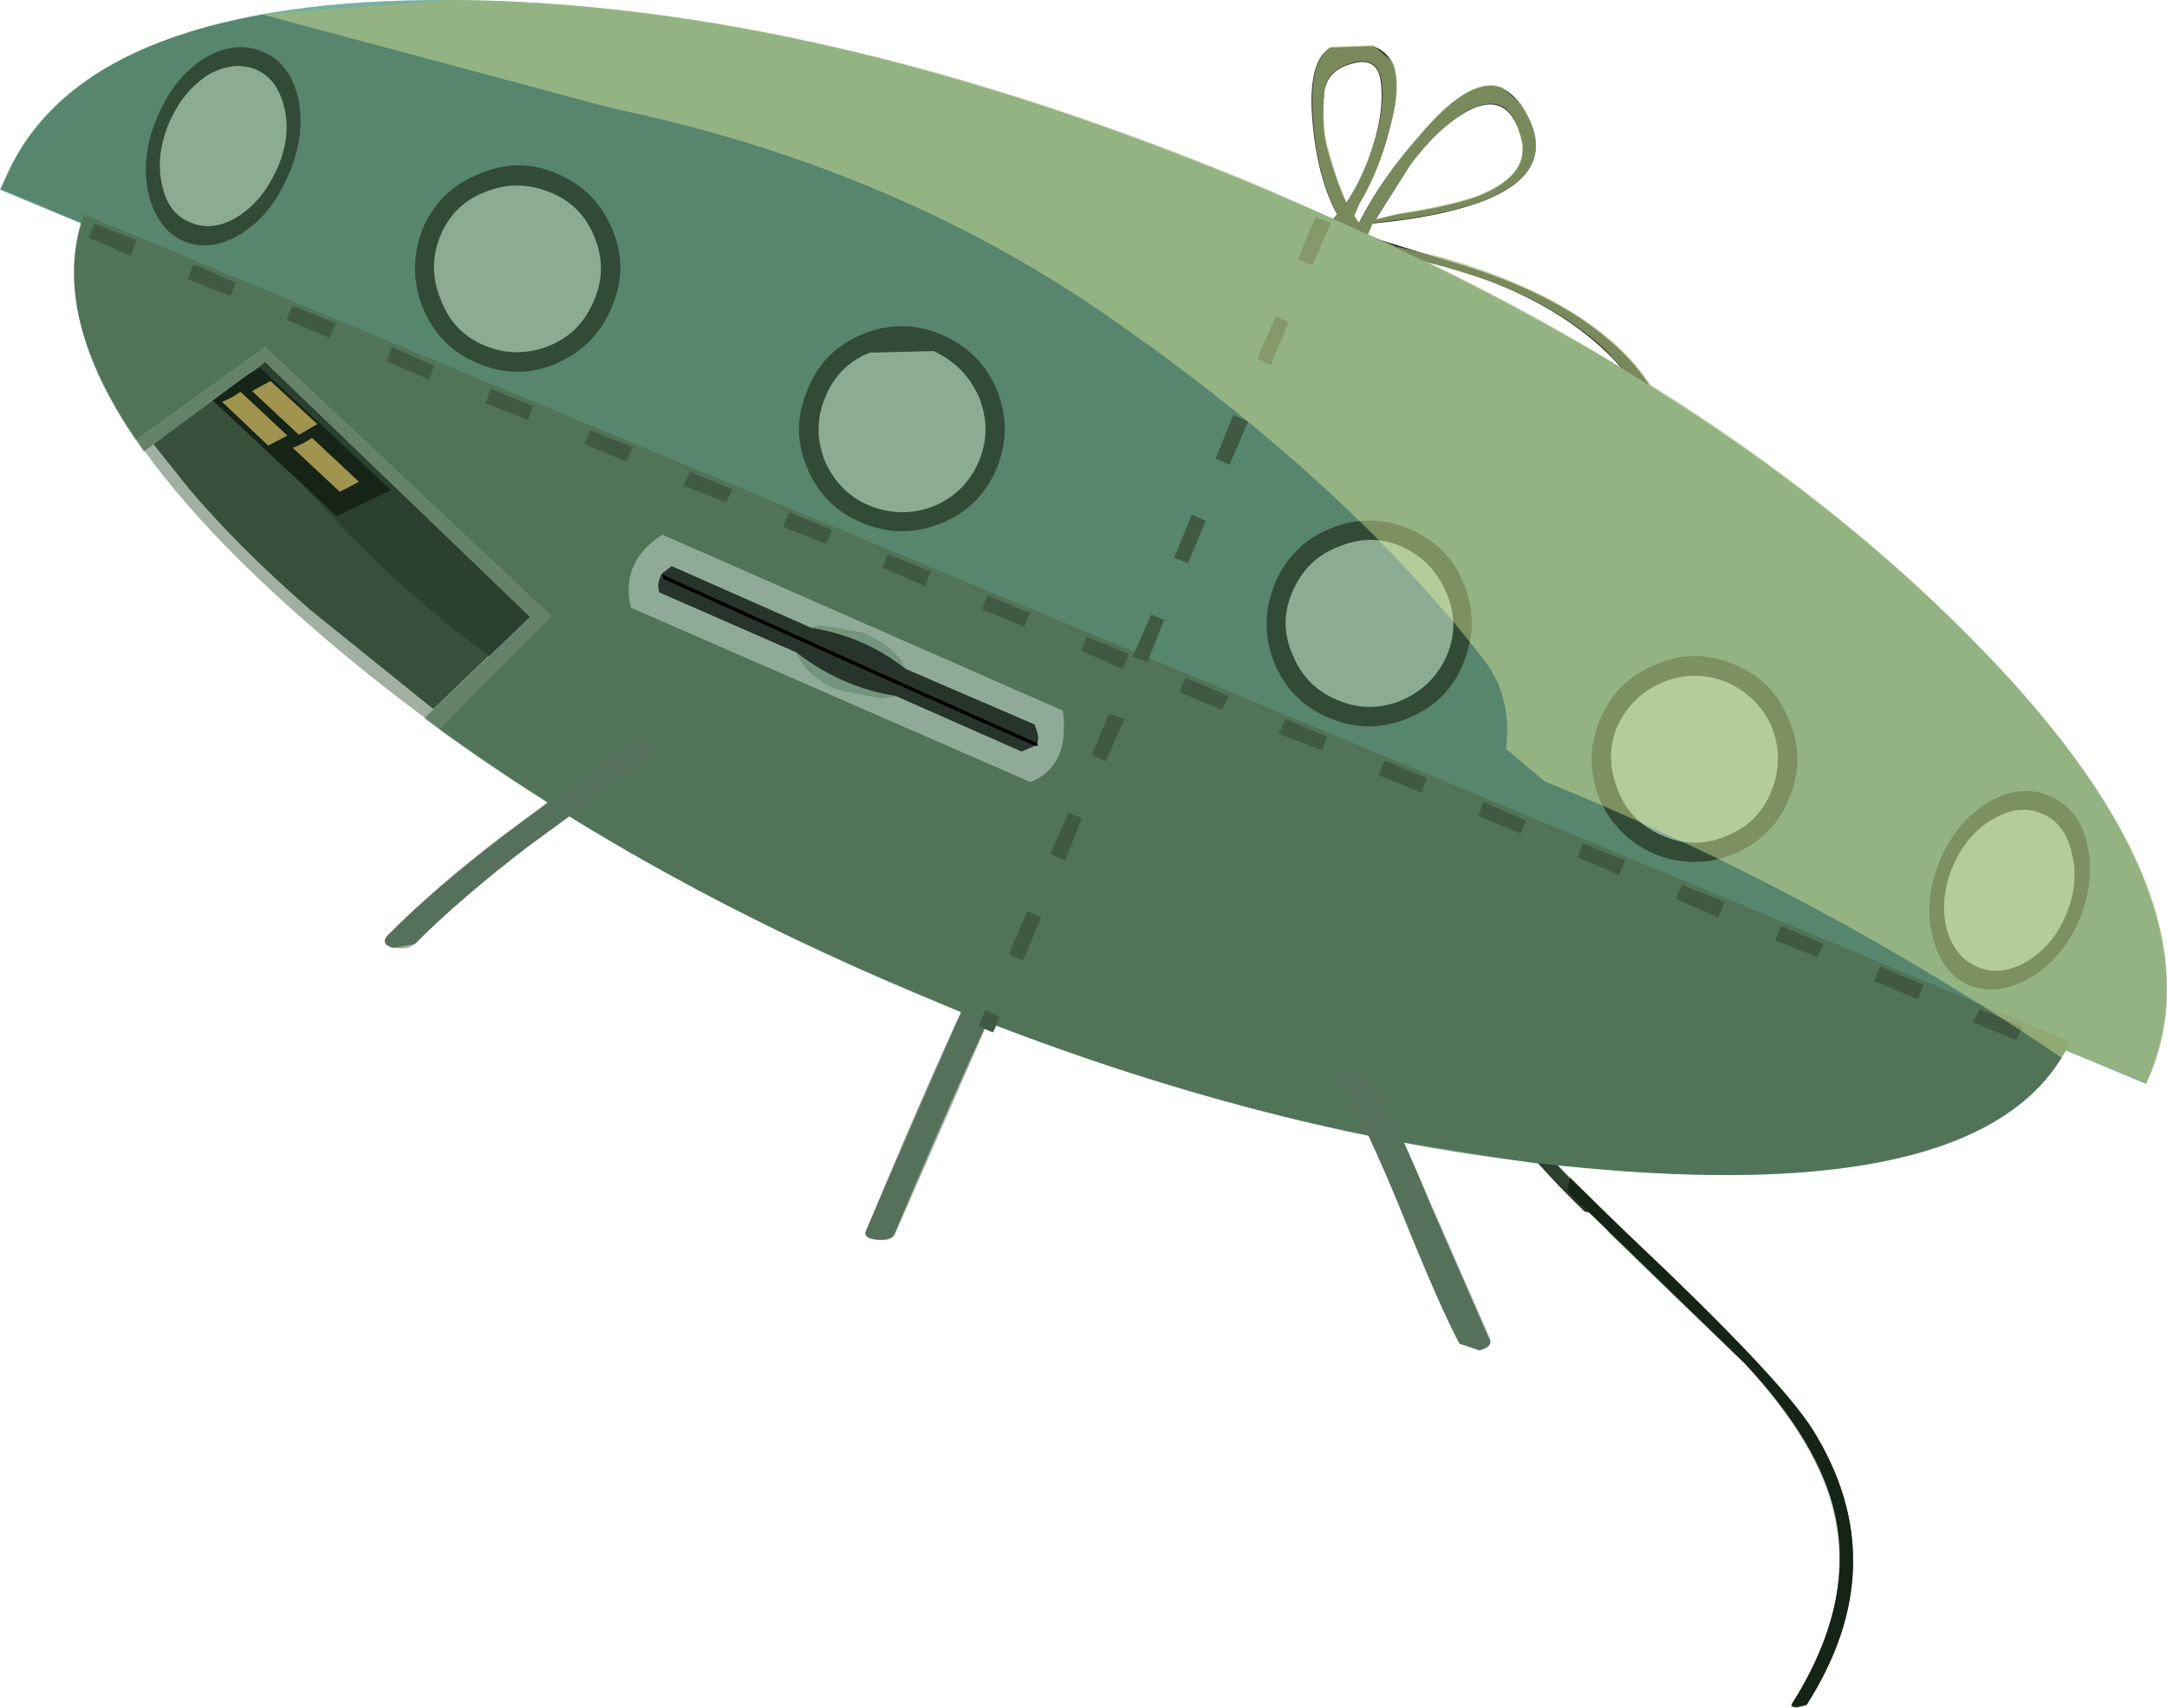 <?xml version="1.0" encoding="UTF-8" standalone="no"?>
<svg xmlns:xlink="http://www.w3.org/1999/xlink" height="111.15px" width="141.0px" xmlns="http://www.w3.org/2000/svg">
  <g transform="matrix(1.0, 0.0, 0.0, 1.0, 39.85, 53.35)">
    <path d="M55.5 3.45 L56.15 3.6 Q55.25 6.35 55.25 8.6 55.2 13.25 57.8 17.7 L58.05 18.1 Q60.3 21.6 64.65 25.7 L64.9 25.9 63.25 25.5 Q58.6 21.0 56.6 17.4 L56.35 16.95 Q53.0 10.55 55.5 3.45" fill="#2b312b" fill-rule="evenodd" stroke="none"/>
    <path d="M68.6 29.45 L68.35 30.3 64.7 26.75 66.15 27.1 68.6 29.45" fill="#2f5132" fill-opacity="0.451" fill-rule="evenodd" stroke="none"/>
    <path d="M68.6 29.45 Q76.25 36.85 78.05 39.8 83.5 48.5 77.7 57.65 L77.1 57.8 Q76.6 57.8 76.7 57.6 80.85 51.1 79.5 45.25 78.5 40.65 73.65 35.4 L68.35 30.3 68.6 29.45" fill="#2f5132" fill-opacity="0.451" fill-rule="evenodd" stroke="none"/>
    <path d="M66.15 27.05 Q76.0 36.35 78.1 39.7 83.55 48.45 77.7 57.6 L77.1 57.75 Q76.65 57.75 76.75 57.55 80.85 51.05 79.55 45.2 78.55 40.6 73.7 35.4 L62.15 24.2 62.3 23.3 64.7 25.65 66.15 27.05" fill="#000000" fill-rule="evenodd" stroke="none"/>
    <path d="M56.25 -40.55 Q59.6 -41.85 59.2 -44.1 58.4 -47.55 55.7 -46.15 53.75 -45.1 51.9 -42.6 L49.65 -39.05 51.1 -39.4 Q54.5 -39.9 56.25 -40.55 M50.0 -48.0 Q49.8 -49.7 48.1 -49.2 46.4 -48.75 46.3 -47.15 46.15 -45.1 46.45 -43.9 47.0 -41.75 47.75 -40.15 48.6 -41.4 49.25 -43.15 50.25 -45.95 50.0 -48.0 M57.4 -47.75 L57.8 -47.65 Q58.5 -47.35 59.1 -46.55 62.0 -42.2 56.35 -40.15 53.65 -39.2 49.45 -38.8 L49.1 -38.0 53.95 -36.5 Q60.55 -34.65 64.25 -31.7 69.45 -27.65 69.0 -22.0 68.6 -16.3 61.8 -6.7 57.7 -0.95 56.15 3.6 L55.5 3.45 56.15 1.8 Q57.4 -0.95 60.05 -5.05 L64.5 -11.8 Q67.55 -16.7 67.95 -21.3 68.4 -26.9 64.65 -30.45 61.6 -33.35 56.95 -35.1 53.5 -36.35 48.2 -37.35 L47.9 -37.6 48.4 -38.4 48.3 -38.45 47.65 -38.55 47.6 -38.65 46.8 -38.7 Q46.6 -38.75 46.7 -38.85 L47.15 -39.4 Q45.75 -41.95 45.5 -46.15 45.35 -49.4 46.7 -50.25 L49.5 -50.35 Q50.3 -50.05 50.7 -49.35 51.05 -48.6 51.0 -47.5 51.0 -46.35 50.3 -44.0 49.65 -41.85 48.6 -40.1 L48.25 -39.3 48.5 -38.9 48.6 -38.9 Q50.05 -41.75 52.55 -44.55 55.45 -48.0 57.4 -47.75" fill="#2b312b" fill-rule="evenodd" stroke="none"/>
    <path d="M6.2 -47.8 Q6.3 -48.35 6.75 -48.65 L7.9 -48.75 8.85 -48.15 9.1 -47.1 Q8.95 -46.6 8.45 -46.35 L7.3 -46.2 Q6.7 -46.35 6.35 -46.85 6.05 -47.3 6.2 -47.8" fill="#324b35" fill-rule="evenodd" stroke="none"/>
    <path d="M-27.6 -21.6 L-29.95 -24.55 -24.2 -28.8 -20.05 -22.85 Q-14.8 -16.8 -8.35 -11.9 L-7.45 -11.25 -11.65 -7.2 -19.65 -13.65 Q-24.35 -17.75 -27.6 -21.6" fill="#3d5145" fill-rule="evenodd" stroke="none"/>
    <path d="M-22.6 -29.8 L-5.35 -13.2 -8.0 -10.65 -8.9 -11.3 Q-15.35 -16.2 -20.55 -22.3 -22.9 -25.0 -24.7 -28.2 L-22.6 -29.8" fill="#28352e" fill-rule="evenodd" stroke="none"/>
    <path d="M-22.9 -29.4 L-14.4 -21.45 -17.95 -19.75 -26.4 -27.65 -22.9 -29.4" fill="#000000" fill-rule="evenodd" stroke="none"/>
    <path d="M-22.25 -28.55 L-19.2 -25.75 -20.4 -25.05 -23.45 -27.9 -22.25 -28.55" fill="#ffcc66" fill-rule="evenodd" stroke="none"/>
    <path d="M-24.2 -27.85 L-21.15 -25.0 -22.4 -24.35 -25.4 -27.2 Q-24.75 -27.45 -24.2 -27.85" fill="#ffcc66" fill-rule="evenodd" stroke="none"/>
    <path d="M-19.55 -24.85 L-16.5 -22.0 Q-17.1 -21.65 -17.75 -21.35 L-20.8 -24.2 Q-20.15 -24.45 -19.55 -24.85" fill="#ffcc66" fill-rule="evenodd" stroke="none"/>
    <path d="M27.05 7.65 Q23.55 14.6 18.35 26.95 18.2 27.45 17.2 27.35 16.3 27.25 16.5 26.75 21.9 13.8 25.1 7.45 25.3 7.0 26.35 7.1 27.3 7.2 27.05 7.65" fill="#778d7e" fill-rule="evenodd" stroke="none"/>
    <path d="M42.15 -41.15 Q71.1 -29.1 88.05 -12.15 104.95 4.75 100.0 16.65 L99.8 17.2 -39.85 -41.0 -39.6 -41.55 Q-37.0 -47.8 -29.2 -50.7 -22.05 -53.4 -10.7 -53.35 13.25 -53.25 42.15 -41.15" fill="#79b0a0" fill-rule="evenodd" stroke="none"/>
    <path d="M-31.0 -24.7 Q-33.0 -27.6 -34.0 -30.3 -35.85 -35.25 -34.4 -39.4 L94.85 14.45 Q90.05 24.55 66.1 22.9 43.95 21.4 20.2 11.5 2.5 4.1 -11.3 -5.9 L-4.0 -13.25 -22.6 -30.75 -31.0 -24.7" fill="#6d9278" fill-rule="evenodd" stroke="none"/>
    <path d="M-11.3 -5.9 L-12.25 -6.6 -5.35 -13.2 -22.6 -29.8 -30.5 -23.95 -31.0 -24.7 -22.6 -30.75 -4.0 -13.25 -11.3 -5.9" fill="#8fab98" fill-rule="evenodd" stroke="none"/>
    <path d="M2.3 -4.0 L-5.5 1.75 Q-9.95 5.15 -12.85 8.1 L-14.3 8.35 Q-15.15 8.1 -14.6 7.5 -11.55 4.45 -7.1 1.05 L0.9 -4.9 Q1.4 -5.3 2.15 -4.9 3.0 -4.5 2.3 -4.0" fill="#778d7e" fill-rule="evenodd" stroke="none"/>
    <path d="M49.1 16.55 Q51.0 19.45 53.2 25.0 L57.0 33.7 Q57.4 34.3 56.4 34.55 L55.1 34.1 Q53.85 31.75 51.3 25.45 49.1 19.9 47.2 16.95 46.8 16.3 47.8 16.2 L49.1 16.55" fill="#778d7e" fill-rule="evenodd" stroke="none"/>
    <path d="M24.25 12.4 L25.2 12.8 24.75 13.85 23.85 13.45 24.25 12.4 M27.9 6.35 L26.7 9.2 25.8 8.75 27.0 5.95 27.9 6.35 M30.55 -0.1 L29.45 2.65 28.5 2.25 29.65 -0.45 30.55 -0.1 M32.1 -3.8 L31.2 -4.2 32.3 -6.9 33.3 -6.55 32.1 -3.8 M35.05 -13.35 L35.9 -13.0 34.8 -10.25 33.85 -10.6 35.05 -13.35 M37.7 -19.85 L38.6 -19.45 37.45 -16.7 36.55 -17.05 37.7 -19.85 M40.4 -26.35 L41.35 -25.9 40.15 -23.1 39.25 -23.5 40.4 -26.35 M43.15 -32.75 L44.0 -32.4 42.85 -29.6 41.95 -30.0 43.15 -32.75 M46.75 -38.85 L45.55 -36.1 Q45.05 -36.25 44.6 -36.5 L45.75 -39.2 46.75 -38.85" fill="#4c6052" fill-rule="evenodd" stroke="none"/>
    <path d="M4.6 -21.75 L5.05 -22.65 7.8 -21.5 7.4 -20.65 4.6 -21.75 M-1.45 -25.35 L1.35 -24.25 0.9 -23.3 -1.8 -24.45 -1.45 -25.35 M-11.95 -28.65 L-14.7 -29.85 -14.35 -30.75 -11.6 -29.55 -11.95 -28.65 M-8.25 -27.1 L-7.9 -28.05 -5.15 -26.9 -5.5 -26.0 -8.25 -27.1 M-18.4 -31.35 L-21.2 -32.55 -20.8 -33.45 -18.0 -32.3 -18.4 -31.35 M-33.7 -38.8 L-30.95 -37.7 -31.35 -36.7 -34.1 -37.9 -33.7 -38.8 M-27.25 -36.15 L-24.5 -34.95 -24.85 -34.1 Q-26.25 -34.6 -27.65 -35.2 L-27.25 -36.15 M27.15 -13.45 L26.8 -12.55 24.05 -13.7 24.4 -14.6 27.15 -13.45 M33.6 -10.8 L33.2 -9.8 30.5 -11.0 30.85 -11.9 33.6 -10.8 M37.3 -9.25 L40.1 -8.05 39.65 -7.15 36.9 -8.3 37.3 -9.25 M46.5 -5.4 L46.2 -4.5 43.35 -5.6 43.8 -6.55 46.5 -5.4 M53.0 -2.7 L52.65 -1.75 49.85 -2.9 50.25 -3.85 53.0 -2.7 M56.35 -0.25 L56.65 -1.15 59.45 0.05 59.1 0.9 56.35 -0.25 M62.8 2.45 L63.15 1.55 65.9 2.65 65.5 3.6 62.8 2.45 M78.8 8.1 L78.4 8.95 75.65 7.85 76.05 6.9 78.8 8.1 M72.35 5.35 L71.95 6.35 69.2 5.15 69.6 4.25 72.35 5.35 M82.1 10.5 L82.5 9.55 85.3 10.75 84.95 11.7 82.1 10.5 M91.75 13.5 L91.35 14.35 88.55 13.2 88.95 12.3 91.75 13.5 M17.55 -16.4 L17.95 -17.3 20.7 -16.15 20.35 -15.2 17.55 -16.4 M14.3 -18.85 L13.9 -17.95 11.1 -19.05 11.5 -20.0 14.3 -18.85" fill="#4c6052" fill-rule="evenodd" stroke="none"/>
    <path d="M-30.2 -40.8 Q-30.7 -43.15 -29.65 -45.65 -28.6 -48.2 -26.65 -49.5 -24.6 -50.75 -22.8 -50.0 -21.0 -49.3 -20.45 -46.95 -19.95 -44.6 -21.05 -42.05 -22.1 -39.5 -24.05 -38.2 -26.1 -36.9 -27.9 -37.65 -29.65 -38.45 -30.2 -40.8" fill="#35473a" fill-rule="evenodd" stroke="none"/>
    <path d="M-29.3 -41.3 Q-29.75 -43.2 -28.85 -45.35 -27.95 -47.4 -26.35 -48.45 -24.75 -49.4 -23.25 -48.85 -21.8 -48.25 -21.35 -46.35 -20.9 -44.45 -21.8 -42.4 -22.75 -40.3 -24.3 -39.3 -25.95 -38.25 -27.4 -38.85 -28.9 -39.4 -29.3 -41.3" fill="#d7f6e3" fill-rule="evenodd" stroke="none"/>
    <path d="M-3.65 -29.7 Q-6.15 -28.6 -8.75 -29.7 -11.3 -30.75 -12.35 -33.35 -13.35 -35.85 -12.35 -38.45 -11.3 -40.95 -8.75 -42.0 -6.15 -43.15 -3.6 -42.05 -1.05 -40.95 0.0 -38.4 1.05 -35.85 -0.05 -33.35 -1.1 -30.8 -3.65 -29.7" fill="#35473a" fill-rule="evenodd" stroke="none"/>
    <path d="M-4.1 -30.85 Q-6.2 -30.0 -8.3 -30.85 -10.35 -31.7 -11.15 -33.8 -12.05 -35.9 -11.2 -38.0 -10.35 -40.05 -8.3 -40.85 -6.2 -41.7 -4.1 -40.85 -2.05 -40.05 -1.2 -38.0 -0.3 -35.85 -1.2 -33.8 -2.05 -31.7 -4.1 -30.85" fill="#d7f6e3" fill-rule="evenodd" stroke="none"/>
    <path d="M25.0 -22.85 Q23.9 -20.3 21.4 -19.3 18.85 -18.25 16.3 -19.3 13.7 -20.35 12.65 -22.95 11.6 -25.45 12.7 -28.0 13.75 -30.6 16.3 -31.6 18.8 -32.65 21.35 -31.6 23.95 -30.5 25.0 -28.0 26.05 -25.45 25.0 -22.85" fill="#35473a" fill-rule="evenodd" stroke="none"/>
    <path d="M16.7 -20.45 Q14.7 -21.3 13.8 -23.4 13.0 -25.5 13.85 -27.5 14.7 -29.6 16.75 -30.4 L20.9 -30.5 Q22.95 -29.55 23.85 -27.5 24.7 -25.4 23.85 -23.35 23.0 -21.3 20.9 -20.4 18.8 -19.6 16.7 -20.45" fill="#d7f6e3" fill-rule="evenodd" stroke="none"/>
    <path d="M46.7 -18.95 Q49.25 -20.0 51.8 -18.95 54.4 -17.85 55.4 -15.35 56.45 -12.75 55.35 -10.15 54.35 -7.65 51.75 -6.6 49.25 -5.55 46.7 -6.6 44.1 -7.65 43.05 -10.25 42.05 -12.8 43.1 -15.35 44.15 -17.9 46.7 -18.95" fill="#35473a" fill-rule="evenodd" stroke="none"/>
    <path d="M47.2 -17.75 Q49.3 -18.65 51.3 -17.8 53.35 -16.9 54.25 -14.8 55.15 -12.75 54.3 -10.7 53.4 -8.65 51.3 -7.75 49.2 -6.9 47.15 -7.8 45.1 -8.65 44.25 -10.75 43.35 -12.8 44.25 -14.85 45.15 -16.95 47.2 -17.75" fill="#d7f6e3" fill-rule="evenodd" stroke="none"/>
    <path d="M73.0 -10.1 Q75.55 -9.05 76.55 -6.5 77.65 -3.95 76.55 -1.35 75.5 1.2 72.9 2.25 70.4 3.25 67.85 2.25 65.3 1.15 64.2 -1.4 63.2 -4.0 64.25 -6.5 65.35 -9.1 67.9 -10.1 70.4 -11.2 73.0 -10.1" fill="#35473a" fill-rule="evenodd" stroke="none"/>
    <path d="M72.5 -8.95 Q74.55 -8.05 75.45 -6.0 76.25 -3.9 75.4 -1.85 74.6 0.2 72.5 1.05 70.4 1.95 68.35 1.05 66.25 0.15 65.45 -1.85 64.55 -4.0 65.35 -6.0 66.3 -8.1 68.35 -8.95 70.45 -9.8 72.5 -8.95" fill="#d7f6e3" fill-rule="evenodd" stroke="none"/>
    <path d="M95.95 1.55 Q96.5 3.9 95.45 6.5 94.35 9.05 92.3 10.25 90.25 11.5 88.3 10.8 86.45 9.95 85.9 7.6 85.3 5.25 86.35 2.7 87.45 0.1 89.55 -1.15 91.65 -2.35 93.5 -1.55 95.4 -0.75 95.95 1.55" fill="#35473a" fill-rule="evenodd" stroke="none"/>
    <path d="M93.0 -0.4 Q94.5 0.2 94.95 2.15 95.45 4.05 94.6 6.15 93.75 8.2 92.0 9.25 90.35 10.2 88.85 9.6 87.3 8.95 86.8 7.05 86.35 5.15 87.2 3.05 88.1 1.0 89.75 0.0 91.5 -1.05 93.0 -0.4" fill="#d7f6e3" fill-rule="evenodd" stroke="none"/>
    <path d="M-22.75 -52.4 L-10.7 -53.35 Q13.25 -53.3 42.2 -41.2 L46.95 -39.1 47.15 -39.45 Q45.75 -42.05 45.55 -46.2 45.4 -49.4 46.75 -50.3 L49.5 -50.4 50.75 -49.35 Q51.1 -48.65 51.05 -47.55 51.05 -46.45 50.3 -44.05 49.7 -41.9 48.65 -40.15 L48.3 -39.35 48.55 -38.95 48.65 -38.95 Q50.1 -41.8 52.55 -44.6 55.5 -48.05 57.45 -47.8 L57.85 -47.7 59.1 -46.6 Q62.05 -42.25 56.3 -40.15 53.65 -39.25 49.5 -38.85 L49.2 -38.1 51.0 -37.3 54.0 -36.6 Q60.55 -34.7 64.3 -31.75 66.35 -30.15 67.55 -28.3 79.4 -20.9 88.05 -12.15 105.0 4.7 100.05 16.65 L99.8 17.1 94.55 15.0 94.3 15.5 Q78.55 4.8 60.65 -2.5 L58.15 -4.6 Q58.55 -8.05 56.7 -10.4 47.95 -21.75 32.9 -32.3 18.65 -42.4 0.0 -46.3 L-22.75 -52.4 M64.7 -30.5 Q61.6 -33.4 56.95 -35.1 L52.95 -36.35 Q59.75 -33.05 65.7 -29.4 L64.7 -30.5 M49.65 -39.1 L51.15 -39.45 Q54.55 -40.0 56.25 -40.6 59.6 -41.9 59.15 -44.15 58.45 -47.6 55.75 -46.2 53.8 -45.15 51.95 -42.65 L49.65 -39.1 M47.75 -40.2 Q48.65 -41.5 49.25 -43.2 50.3 -46.0 50.05 -48.05 49.8 -49.75 48.1 -49.25 46.4 -48.8 46.3 -47.2 46.2 -45.15 46.5 -43.95 47.05 -41.85 47.75 -40.2" fill="#a2b575" fill-opacity="0.663" fill-rule="evenodd" stroke="none"/>
    <path d="M-22.75 -52.4 L0.0 -46.3 Q18.65 -42.4 32.9 -32.3 47.95 -21.75 56.7 -10.4 58.55 -8.05 58.15 -4.6 L60.65 -2.5 Q78.55 4.8 94.3 15.5 88.8 24.45 66.15 22.9 L61.55 22.5 64.7 25.65 66.15 27.05 Q76.0 36.35 78.1 39.7 83.55 48.45 77.7 57.6 L77.1 57.75 Q76.65 57.75 76.75 57.55 80.85 51.05 79.55 45.2 78.55 40.6 73.7 35.4 L60.25 22.4 51.5 21.0 57.05 33.65 Q57.4 34.25 56.4 34.5 L55.15 34.1 Q53.85 31.75 51.35 25.45 L49.2 20.55 Q37.3 18.1 25.0 13.4 L24.8 13.8 24.25 13.6 18.4 26.95 Q18.2 27.35 17.25 27.3 16.25 27.25 16.5 26.75 L22.7 12.55 20.2 11.45 Q7.75 6.3 -2.8 -0.2 L-5.5 1.75 Q-9.9 5.15 -12.85 8.05 -13.3 8.55 -14.25 8.3 -15.15 8.05 -14.6 7.5 -11.55 4.4 -7.1 1.0 L-4.2 -1.15 Q-12.9 -6.65 -20.2 -13.1 -37.7 -28.55 -34.55 -38.85 L-39.8 -41.05 -39.55 -41.55 Q-36.05 -50.05 -22.75 -52.4" fill="#2f5132" fill-opacity="0.451" fill-rule="evenodd" stroke="none"/>
    <path d="M27.65 -5.0 L27.65 -4.95 27.7 -4.85 27.65 -4.8 27.5 -4.8 27.45 -4.8 Q15.3 -10.2 3.1 -15.75 L3.3 -15.7 3.3 -15.8 3.2 -16.0 Q15.4 -10.45 27.65 -5.0" fill="#000000" fill-rule="evenodd" stroke="none"/>
    <path d="M27.45 -4.8 L27.5 -4.8 27.65 -4.8 27.7 -4.85 27.65 -4.95 27.65 -5.0 Q27.8 -5.45 27.45 -6.2 L19.1 -9.8 18.65 -10.55 Q17.85 -11.45 16.35 -12.15 L13.55 -12.65 12.9 -12.5 3.85 -16.5 3.2 -16.0 3.1 -15.75 Q2.9 -15.3 3.05 -14.8 L11.95 -10.9 12.45 -10.05 Q13.3 -9.0 14.75 -8.45 L17.55 -7.9 18.45 -8.05 26.6 -4.45 26.65 -4.45 27.45 -4.8 M27.2 -2.45 L1.2 -13.8 Q0.5 -16.8 3.25 -18.55 L29.3 -7.1 Q29.8 -3.5 27.2 -2.45" fill="#8fab98" fill-rule="evenodd" stroke="none"/>
    <path d="M27.65 -5.0 Q15.4 -10.45 3.2 -16.0 L3.3 -15.8 3.3 -15.7 3.1 -15.75 Q15.3 -10.2 27.45 -4.8 L26.65 -4.45 26.6 -4.45 18.45 -8.05 Q14.9 -8.6 11.95 -10.9 L3.05 -14.8 Q2.9 -15.3 3.1 -15.75 L3.2 -16.0 3.85 -16.5 12.9 -12.5 Q16.4 -11.95 19.1 -9.8 L27.45 -6.2 Q27.8 -5.45 27.65 -5.0" fill="#27342c" fill-rule="evenodd" stroke="none"/>
    <path d="M18.45 -8.05 L17.55 -7.9 14.75 -8.45 Q13.3 -9.0 12.45 -10.05 L11.95 -10.9 Q14.9 -8.6 18.45 -8.05 M12.9 -12.5 L13.55 -12.65 16.35 -12.15 Q17.85 -11.45 18.65 -10.55 L19.1 -9.8 Q16.4 -11.95 12.9 -12.5" fill="#74947d" fill-rule="evenodd" stroke="none"/>
  </g>
</svg>
